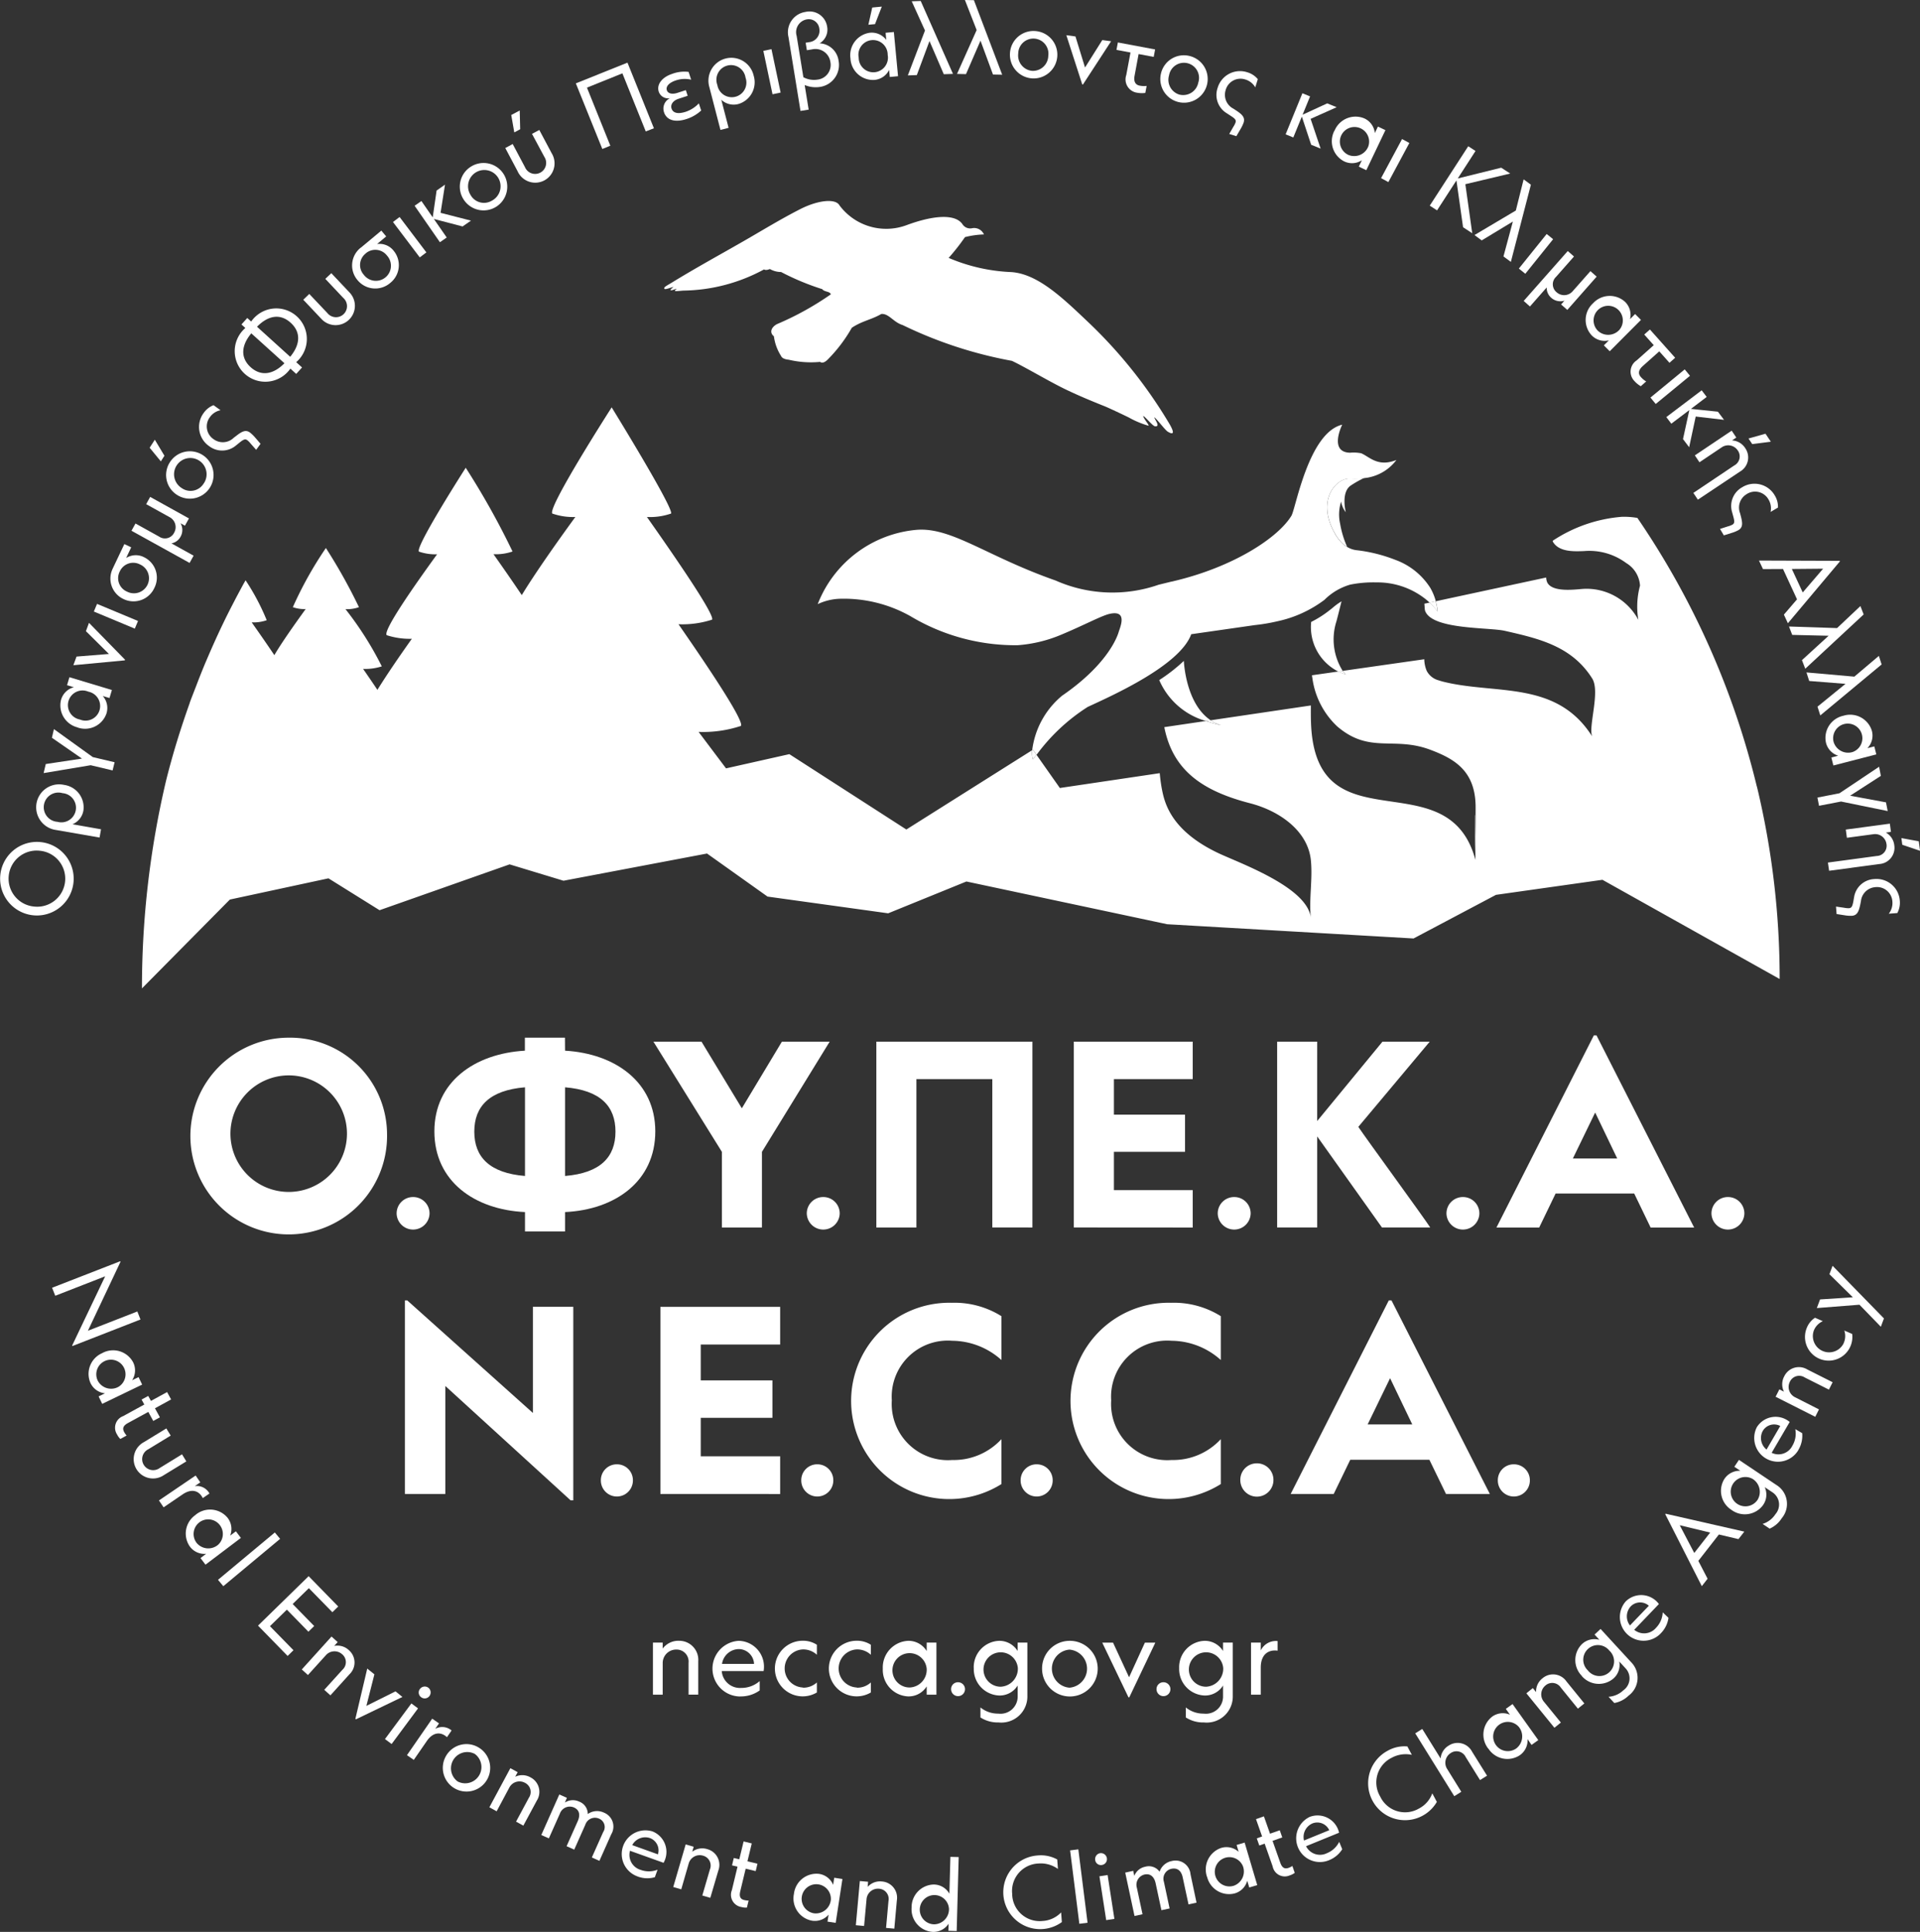 <svg id="Group_2419" data-name="Group 2419" xmlns="http://www.w3.org/2000/svg" xmlns:xlink="http://www.w3.org/1999/xlink" width="95.863" height="96.434" viewBox="0 0 95.863 96.434">
  <rect x="0" y="0" width="95.863" height="96.434" fill="#333333" stroke="none"/>
  <defs>
    <clipPath id="clip-path">
      <rect id="Rectangle_4093" data-name="Rectangle 4093" width="95.864" height="96.434" fill="none"/>
    </clipPath>
  </defs>
  <path id="Path_31038" data-name="Path 31038" d="M37.4,119.708l6.273,5.618v-5.3h2.016v9.662h-.133L39.3,123.979v5.392H37.283v-9.663Z" transform="translate(-17.066 -54.796)" fill="#fff"/>
  <g id="Group_2418" data-name="Group 2418">
    <g id="Group_2417" data-name="Group 2417" clip-path="url(#clip-path)">
      <path id="Path_31039" data-name="Path 31039" d="M56.126,134.8a.793.793,0,0,1,.8.807.8.8,0,1,1-1.6,0,.793.793,0,0,1,.8-.807" transform="translate(-25.326 -61.707)" fill="#fff"/>
      <path id="Path_31040" data-name="Path 31040" d="M60.807,129.641V120.3h5.979v1.882H62.822v1.788H66.4v1.869H62.822v1.921h3.964v1.882Z" transform="translate(-27.834 -55.067)" fill="#fff"/>
      <path id="Path_31041" data-name="Path 31041" d="M74.579,134.8a.793.793,0,0,1,.8.807.8.8,0,1,1-1.6,0,.793.793,0,0,1,.8-.807" transform="translate(-33.773 -61.707)" fill="#fff"/>
      <path id="Path_31042" data-name="Path 31042" d="M80.414,124.8a2.805,2.805,0,0,0,3.017,2.976,3.238,3.238,0,0,0,2.456-1.041v2.242a4.9,4.9,0,1,1-2.482-9.049,4.414,4.414,0,0,1,2.482.668v2.189a3.712,3.712,0,0,0-2.456-.961,2.8,2.8,0,0,0-3.017,2.976" transform="translate(-35.887 -54.898)" fill="#fff"/>
      <path id="Path_31043" data-name="Path 31043" d="M94.779,134.8a.793.793,0,0,1,.8.807.8.8,0,1,1-1.6,0,.793.793,0,0,1,.8-.807" transform="translate(-43.02 -61.707)" fill="#fff"/>
      <path id="Path_31044" data-name="Path 31044" d="M100.614,124.8a2.805,2.805,0,0,0,3.017,2.976,3.238,3.238,0,0,0,2.456-1.041v2.242a4.9,4.9,0,1,1-2.482-9.049,4.414,4.414,0,0,1,2.482.668v2.189a3.712,3.712,0,0,0-2.456-.961,2.8,2.8,0,0,0-3.017,2.976" transform="translate(-45.134 -54.898)" fill="#fff"/>
      <path id="Path_31045" data-name="Path 31045" d="M115.031,134.706a.822.822,0,0,1,.827.836.827.827,0,1,1-1.654,0,.822.822,0,0,1,.827-.836" transform="translate(-52.277 -61.662)" fill="#fff"/>
      <path id="Path_31046" data-name="Path 31046" d="M125.766,127.662h-3.95l-.827,1.709h-2.149l4.9-9.663h.134l4.911,9.663h-2.189Zm-3.083-1.762h2.229l-1.108-2.309Z" transform="translate(-54.399 -54.797)" fill="#fff"/>
      <path id="Path_31047" data-name="Path 31047" d="M138.716,134.8a.793.793,0,0,1,.8.807.8.8,0,1,1-1.6,0,.793.793,0,0,1,.8-.807" transform="translate(-63.132 -61.707)" fill="#fff"/>
      <path id="Path_31048" data-name="Path 31048" d="M8.212,116.13l-1.626,3.44,2.468-.962.157.4-3.4,1.326-.011-.028,1.648-3.454-2.492.972-.158-.4L8.2,116.1Z" transform="translate(-2.197 -53.144)" fill="#fff"/>
      <path id="Path_31049" data-name="Path 31049" d="M8.836,124.445a1.132,1.132,0,0,1,1.536.458.9.9,0,0,1-.049.9l.323-.156.179.373-1.995.961-.179-.373.318-.153a.9.9,0,0,1-.728-.523,1.128,1.128,0,0,1,.595-1.485m.81,1.682a.73.73,0,1,0-1.036-.3.755.755,0,0,0,1.036.3" transform="translate(-3.727 -56.906)" fill="#fff"/>
      <path id="Path_31050" data-name="Path 31050" d="M10.86,130.488a.83.83,0,0,1-.162-.222.617.617,0,0,1,.3-.919l1.058-.579-.136-.248.332-.181.136.248.806-.441.2.368-.806.441.247.452-.332.181-.247-.452-1.015.555c-.239.131-.29.268-.189.454a.9.9,0,0,0,.121.17Z" transform="translate(-4.851 -58.659)" fill="#fff"/>
      <path id="Path_31051" data-name="Path 31051" d="M14.728,132.786l.216.353-1.12.684a.964.964,0,1,1-1-1.645l1.12-.684.219.357-1.115.681a.55.55,0,1,0,.57.935Z" transform="translate(-5.64 -60.192)" fill="#fff"/>
      <path id="Path_31052" data-name="Path 31052" d="M16.827,136.955c-.17-.348-.528-.508-1-.19l-.956.65-.232-.343,1.832-1.245.232.342-.275.188a.714.714,0,0,1,.733.368Z" transform="translate(-6.703 -62.175)" fill="#fff"/>
      <path id="Path_31053" data-name="Path 31053" d="M17.587,139.231a1.133,1.133,0,0,1,1.6.146.907.907,0,0,1,.129.89l.286-.216.249.33-1.767,1.336-.249-.33.281-.213a.9.9,0,0,1-.817-.369,1.128,1.128,0,0,1,.291-1.573m1.126,1.489a.73.73,0,1,0-1.075-.092.755.755,0,0,0,1.075.092" transform="translate(-7.824 -63.614)" fill="#fff"/>
      <rect id="Rectangle_4085" data-name="Rectangle 4085" width="3.693" height="0.414" transform="matrix(0.768, -0.64, 0.64, 0.768, 10.885, 78.859)" fill="#fff"/>
      <path id="Path_31054" data-name="Path 31054" d="M23.758,147.563l2.527-2.468,1.477,1.513-.292.286-1.174-1.2-.809.79,1.075,1.1-.289.282-1.075-1.1-.845.825,1.174,1.2-.292.286Z" transform="translate(-10.875 -66.418)" fill="#fff"/>
      <path id="Path_31055" data-name="Path 31055" d="M28.095,152.571l-.307-.278,1.485-1.643.307.277-.173.191a.83.83,0,0,1,.736.216.811.811,0,0,1,.025,1.2l-.951,1.052-.307-.277.907-1a.511.511,0,0,0-.014-.775.572.572,0,0,0-.812.048Z" transform="translate(-12.72 -68.96)" fill="#fff"/>
      <path id="Path_31056" data-name="Path 31056" d="M34.725,154.736l.345.279-2.321,1.117-.028-.022.593-2.511.357.288-.4,1.574Z" transform="translate(-14.978 -70.31)" fill="#fff"/>
      <path id="Path_31057" data-name="Path 31057" d="M35.447,157.873l1.319-1.779.332.247-1.319,1.779Zm2.161-2.568a.3.3,0,0,1,.059.42.294.294,0,0,1-.414.058.286.286,0,0,1-.061-.409.3.3,0,0,1,.415-.069" transform="translate(-16.226 -71.065)" fill="#fff"/>
      <path id="Path_31058" data-name="Path 31058" d="M39.473,159.134c-.284-.264-.675-.283-1,.182l-.657.951-.341-.235,1.26-1.822.34.235-.189.274a.715.715,0,0,1,.816.08Z" transform="translate(-17.156 -72.42)" fill="#fff"/>
      <path id="Path_31059" data-name="Path 31059" d="M42.562,160.721a1.183,1.183,0,1,1-1.616.393,1.175,1.175,0,0,1,1.616-.393m-1.051,1.693a.812.812,0,0,0,.854-1.376.812.812,0,0,0-.854,1.376" transform="translate(-18.661 -73.49)" fill="#fff"/>
      <path id="Path_31060" data-name="Path 31060" d="M45.423,164.924l-.364-.2,1.049-1.952.364.2-.122.227a.828.828,0,0,1,.767.034.811.811,0,0,1,.311,1.158l-.672,1.249-.364-.2.64-1.191a.511.511,0,0,0-.2-.749.572.572,0,0,0-.777.241Z" transform="translate(-20.626 -74.511)" fill="#fff"/>
      <path id="Path_31061" data-name="Path 31061" d="M52.933,167.066a.453.453,0,0,0-.213-.675.506.506,0,0,0-.679.31l-.552,1.24-.382-.17.554-1.244c.125-.281.116-.556-.189-.691a.525.525,0,0,0-.7.309l-.55,1.235-.378-.168.9-2.023.378.168-.1.235a.729.729,0,0,1,.707-.05.657.657,0,0,1,.435.624.8.8,0,0,1,.814-.068.747.747,0,0,1,.357,1.081l-.589,1.323-.378-.169Z" transform="translate(-22.818 -75.615)" fill="#fff"/>
      <path id="Path_31062" data-name="Path 31062" d="M58.038,170.785a1.184,1.184,0,0,1,.734-2.251,1.1,1.1,0,0,1,.557,1.568l-1.676-.6a.777.777,0,0,0,.536.954,1.176,1.176,0,0,0,.84-.01l-.135.375a1.368,1.368,0,0,1-.856-.034m-.273-1.567,1.282.46a.655.655,0,0,0-.4-.813.736.736,0,0,0-.883.353" transform="translate(-26.198 -77.118)" fill="#fff"/>
      <path id="Path_31063" data-name="Path 31063" d="M62.393,172.029l-.4-.116.621-2.126.4.116-.072.247a.829.829,0,0,1,.757-.126.811.811,0,0,1,.545,1.068l-.4,1.361-.4-.116.379-1.3a.511.511,0,0,0-.35-.691.572.572,0,0,0-.71.4Z" transform="translate(-28.379 -77.72)" fill="#fff"/>
      <path id="Path_31064" data-name="Path 31064" d="M68.111,172.815a.84.84,0,0,1-.273-.029.617.617,0,0,1-.477-.842l.282-1.172-.274-.066.088-.368.275.066.215-.893.407.1-.215.893.5.12-.088.368-.5-.12-.27,1.123c-.064.265,0,.4.209.445a.912.912,0,0,0,.207.024Z" transform="translate(-30.82 -77.594)" fill="#fff"/>
      <path id="Path_31065" data-name="Path 31065" d="M73.089,173.494a1.133,1.133,0,0,1,1.247-1.008.9.9,0,0,1,.712.548l.054-.354.409.063-.336,2.189-.409-.062.054-.349a.9.9,0,0,1-.843.3,1.128,1.128,0,0,1-.888-1.331m1.845.283a.73.73,0,1,0-.835.683.754.754,0,0,0,.835-.683" transform="translate(-33.45 -78.95)" fill="#fff"/>
      <path id="Path_31066" data-name="Path 31066" d="M79.216,175.4l-.412-.037.2-2.206.412.037-.023.256a.828.828,0,0,1,.718-.27.811.811,0,0,1,.741.942l-.127,1.412-.412-.037.121-1.346a.511.511,0,0,0-.477-.61.571.571,0,0,0-.619.527Z" transform="translate(-36.073 -79.263)" fill="#fff"/>
      <path id="Path_31067" data-name="Path 31067" d="M83.936,173.469a1.133,1.133,0,0,1,1.112-1.156.9.9,0,0,1,.775.46l.05-1.841.414.011-.1,3.691-.414-.011.01-.353a.9.9,0,0,1-.8.407,1.129,1.129,0,0,1-1.047-1.21m1.866.051a.73.73,0,1,0-.743.782.754.754,0,0,0,.743-.782" transform="translate(-38.421 -78.245)" fill="#fff"/>
      <path id="Path_31068" data-name="Path 31068" d="M92.824,172.739a1.371,1.371,0,0,0,1.515,1.33,1.388,1.388,0,0,0,.929-.428l.036.483a1.841,1.841,0,1,1-1.212-3.325,1.692,1.692,0,0,1,.981.2l.035.473a1.463,1.463,0,0,0-.981-.271,1.371,1.371,0,0,0-1.3,1.538" transform="translate(-42.287 -78.181)" fill="#fff"/>
      <rect id="Rectangle_4086" data-name="Rectangle 4086" width="0.414" height="3.693" transform="translate(53.429 92.364) rotate(-7.17)" fill="#fff"/>
      <path id="Path_31069" data-name="Path 31069" d="M101.083,170.591a.3.3,0,0,1,.34.254.294.294,0,0,1-.249.335.287.287,0,0,1-.334-.245.3.3,0,0,1,.243-.344m.306,3.342-.338-2.189.409-.063.338,2.189Z" transform="translate(-46.158 -78.087)" fill="#fff"/>
      <path id="Path_31070" data-name="Path 31070" d="M106.472,172.107c-.066-.306-.249-.489-.57-.42a.507.507,0,0,0-.366.651l.284,1.327-.409.087-.286-1.332c-.064-.3-.234-.517-.56-.448a.525.525,0,0,0-.38.659l.283,1.323-.4.087-.464-2.166.4-.087.054.252a.73.73,0,0,1,.542-.457.657.657,0,0,1,.719.248.8.8,0,0,1,.618-.535.748.748,0,0,1,.927.663l.3,1.416-.4.087Z" transform="translate(-47.423 -78.402)" fill="#fff"/>
      <path id="Path_31071" data-name="Path 31071" d="M111.094,171.33a1.133,1.133,0,0,1,.7-1.443.905.905,0,0,1,.878.192l-.1-.343.4-.118.63,2.123-.4.118-.1-.338a.9.9,0,0,1-.632.635,1.128,1.128,0,0,1-1.371-.825m1.789-.531a.73.73,0,1,0-.464.974.755.755,0,0,0,.464-.974" transform="translate(-50.829 -77.643)" fill="#fff"/>
      <path id="Path_31072" data-name="Path 31072" d="M117.583,170.023a.836.836,0,0,1-.245.124.617.617,0,0,1-.858-.446l-.4-1.137-.267.094-.126-.357.266-.094-.305-.866.395-.139.306.866.485-.171.126.357-.485.171.384,1.089c.091.257.218.33.418.259a.867.867,0,0,0,.187-.093Z" transform="translate(-52.938 -76.537)" fill="#fff"/>
      <path id="Path_31073" data-name="Path 31073" d="M120.979,169.343a1.184,1.184,0,0,1-.96-2.164,1.1,1.1,0,0,1,1.462.792l-1.648.673a.777.777,0,0,0,1.037.35,1.176,1.176,0,0,0,.618-.568l.151.369a1.373,1.373,0,0,1-.659.547m-1.251-.982,1.261-.515a.655.655,0,0,0-.84-.338.736.736,0,0,0-.42.853" transform="translate(-54.623 -76.488)" fill="#fff"/>
      <path id="Path_31074" data-name="Path 31074" d="M126.56,163.259a1.371,1.371,0,0,0,1.923.607,1.389,1.389,0,0,0,.678-.766l.228.428a1.841,1.841,0,1,1-2.45-2.556,1.69,1.69,0,0,1,.979-.212l.223.419a1.465,1.465,0,0,0-1.008.147,1.371,1.371,0,0,0-.573,1.933" transform="translate(-57.649 -73.584)" fill="#fff"/>
      <path id="Path_31075" data-name="Path 31075" d="M132.61,162.295l-.351.219-1.949-3.137.351-.219.916,1.474a.828.828,0,0,1,.411-.648.811.811,0,0,1,1.159.307l.748,1.2-.351.218-.714-1.148a.511.511,0,0,0-.748-.2.571.571,0,0,0-.178.794Z" transform="translate(-59.649 -72.855)" fill="#fff"/>
      <path id="Path_31076" data-name="Path 31076" d="M136.831,159.087a1.133,1.133,0,0,1,.192-1.592.9.9,0,0,1,.893-.1l-.208-.292.337-.24,1.285,1.8-.337.24-.2-.288a.9.9,0,0,1-.392.806,1.128,1.128,0,0,1-1.564-.335m1.52-1.083a.73.73,0,1,0-.122,1.072.755.755,0,0,0,.122-1.072" transform="translate(-62.525 -71.803)" fill="#fff"/>
      <path id="Path_31077" data-name="Path 31077" d="M142.271,156.535l-.322.261-1.4-1.721.322-.26.162.2a.828.828,0,0,1,.327-.694.811.811,0,0,1,1.189.16l.894,1.1-.322.26-.852-1.05a.511.511,0,0,0-.768-.105.572.572,0,0,0-.077.81Z" transform="translate(-64.339 -70.552)" fill="#fff"/>
      <path id="Path_31078" data-name="Path 31078" d="M145.381,152.3a1.121,1.121,0,0,1,0-1.589.91.91,0,0,1,.873-.214l-.242-.264.3-.28,1.531,1.664a1.107,1.107,0,0,1-.133,1.666,1.364,1.364,0,0,1-.712.367l-.287-.312a1.176,1.176,0,0,0,.739-.323.728.728,0,0,0,.106-1.1l-.311-.338a.9.9,0,0,1-.289.849,1.124,1.124,0,0,1-1.584-.126m1.377-1.268a.731.731,0,1,0-1.073.988.732.732,0,1,0,1.073-.988" transform="translate(-66.398 -68.642)" fill="#fff"/>
      <path id="Path_31079" data-name="Path 31079" d="M151.19,148.734a1.184,1.184,0,0,1-1.757-1.587,1.1,1.1,0,0,1,1.658.129l-1.233,1.286a.777.777,0,0,0,1.09-.1,1.177,1.177,0,0,0,.333-.771l.288.275a1.372,1.372,0,0,1-.38.768m-1.543-.389.943-.983a.655.655,0,0,0-.906.033.736.736,0,0,0-.037.95" transform="translate(-68.264 -67.209)" fill="#fff"/>
      <path id="Path_31080" data-name="Path 31080" d="M156.01,140.381l-1.027,1.317.463.892-.289.37-1.825-3.592.018-.024,3.929.894-.292.374Zm-1.23.922.794-1.018-1.519-.366Z" transform="translate(-70.188 -63.785)" fill="#fff"/>
      <path id="Path_31081" data-name="Path 31081" d="M158.993,136.892a1.122,1.122,0,0,1-.368-1.546.911.911,0,0,1,.8-.413l-.3-.2.23-.344,1.878,1.258a1.107,1.107,0,0,1,.261,1.651,1.362,1.362,0,0,1-.606.523l-.352-.236a1.174,1.174,0,0,0,.642-.487.728.728,0,0,0-.155-1.093l-.381-.255a.9.9,0,0,1-.082.893,1.125,1.125,0,0,1-1.569.249m1.042-1.556a.732.732,0,1,0,.251,1.049.763.763,0,0,0-.251-1.049" transform="translate(-72.532 -61.517)" fill="#fff"/>
      <path id="Path_31082" data-name="Path 31082" d="M163.717,132.082a1.184,1.184,0,0,1-2.08-1.13,1.1,1.1,0,0,1,1.642-.264l-.9,1.539a.777.777,0,0,0,1.035-.354,1.178,1.178,0,0,0,.144-.827l.344.2a1.371,1.371,0,0,1-.189.836m-1.59-.016.685-1.177a.655.655,0,0,0-.872.245.737.737,0,0,0,.187.932" transform="translate(-73.922 -59.709)" fill="#fff"/>
      <path id="Path_31083" data-name="Path 31083" d="M165.659,127.969l-.186.369-1.979-1,.187-.37.23.116a.828.828,0,0,1,.014-.767.811.811,0,0,1,1.15-.342l1.266.638-.186.369-1.208-.608a.511.511,0,0,0-.743.219.571.571,0,0,0,.262.77Z" transform="translate(-74.84 -57.617)" fill="#fff"/>
      <path id="Path_31084" data-name="Path 31084" d="M168.121,122.576a.849.849,0,0,0,.034-.634l.394.171a1.183,1.183,0,1,1-2.257-.326,1.078,1.078,0,0,1,.4-.483l.393.171a.854.854,0,0,0-.446.455.811.811,0,0,0,1.486.646" transform="translate(-76.072 -55.527)" fill="#fff"/>
      <path id="Path_31085" data-name="Path 31085" d="M167.918,116.944l.157-.421,2.565,2.627-.155.416-1.067-1.1-2.129.167.161-.431,1.638-.107Z" transform="translate(-76.577 -53.339)" fill="#fff"/>
      <path id="Path_31086" data-name="Path 31086" d="M2.018,77.508a1.836,1.836,0,1,1-.351,3.656,1.836,1.836,0,1,1,.351-3.656m-.309,3.219a1.4,1.4,0,1,0,.268-2.787,1.4,1.4,0,1,0-.268,2.787" transform="translate(0 -35.475)" fill="#fff"/>
      <path id="Path_31087" data-name="Path 31087" d="M4.718,72.235A1.132,1.132,0,0,1,5.693,73.5a.9.9,0,0,1-.549.7l1.426.252-.073.412L4.32,74.486a1.144,1.144,0,1,1,.4-2.251m-.326,1.844a.73.73,0,1,0,.253-1.431.731.731,0,1,0-.253,1.431" transform="translate(-1.526 -33.057)" fill="#fff"/>
      <path id="Path_31088" data-name="Path 31088" d="M6.474,68.515l1.09.258-.1.408-1.095-.26-2.349.393.107-.452,1.807-.272-1.5-1.039.1-.432Z" transform="translate(-1.842 -30.724)" fill="#fff"/>
      <path id="Path_31089" data-name="Path 31089" d="M6.409,64.846a1.133,1.133,0,0,1-.824-1.376.9.9,0,0,1,.642-.629l-.343-.1.119-.4,2.121.638-.119.4-.338-.1a.9.9,0,0,1,.184.877,1.129,1.129,0,0,1-1.442.694m.538-1.788a.731.731,0,1,0-.419,1.391.73.73,0,1,0,.419-1.391" transform="translate(-2.537 -28.537)" fill="#fff"/>
      <path id="Path_31090" data-name="Path 31090" d="M7.384,57.751l.153-.416,1.8,1.84-.012.033-2.568.242.158-.431,1.618-.13Z" transform="translate(-3.094 -26.245)" fill="#fff"/>
      <rect id="Rectangle_4087" data-name="Rectangle 4087" width="0.414" height="2.216" transform="matrix(0.385, -0.923, 0.923, 0.385, 4.686, 30.526)" fill="#fff"/>
      <path id="Path_31091" data-name="Path 31091" d="M10.3,51.281l.57-1.2.342.162-.253.534a.9.9,0,0,1,.9-.037,1.129,1.129,0,0,1,.511,1.526,1.144,1.144,0,0,1-1.539.561,1.126,1.126,0,0,1-.532-1.541m.338.171a.729.729,0,0,0,.371,1,.752.752,0,1,0,.643-1.359.734.734,0,0,0-1.015.363" transform="translate(-4.661 -22.923)" fill="#fff"/>
      <path id="Path_31092" data-name="Path 31092" d="M12.107,47.435l.2-.362,1.182.656a.511.511,0,0,0,.749-.2.561.561,0,0,0-.229-.773l-1.169-.648.2-.362,1.936,1.074-.2.362-.221-.122a.675.675,0,0,1,.005.666.648.648,0,0,1-.459.339l1.107.614-.2.362Z" transform="translate(-5.542 -20.942)" fill="#fff"/>
      <path id="Path_31093" data-name="Path 31093" d="M14.338,41.556l-.559-.681.258-.4.48.8Zm.443.056a1.183,1.183,0,1,1,.37,1.621,1.175,1.175,0,0,1-.37-1.621m1.679,1.074a.812.812,0,1,0-1.085.2.767.767,0,0,0,1.085-.2" transform="translate(-6.307 -18.526)" fill="#fff"/>
      <path id="Path_31094" data-name="Path 31094" d="M20.179,39.3a1.07,1.07,0,0,1-1.353.036,1.165,1.165,0,0,1-.266-1.655,1.078,1.078,0,0,1,.491-.386l.348.252a.853.853,0,0,0-.533.349.768.768,0,0,0,.2,1.106.777.777,0,0,0,.992-.08l.132-.1c.286-.223.47-.314.682-.16a1.8,1.8,0,0,1,.226.213l.3.349-.219.3-.274-.31a1.05,1.05,0,0,0-.169-.171c-.1-.074-.183-.04-.354.093Z" transform="translate(-8.389 -17.07)" fill="#fff"/>
      <path id="Path_31095" data-name="Path 31095" d="M22.452,29.055A1.526,1.526,0,1,1,24.7,31.083l.292.264-.291.322-.292-.264a1.526,1.526,0,1,1-2.248-2.028l-.195-.176.291-.323Zm1.661,2.083-1.655-1.494c-.515.616-.544,1.228-.031,1.691s1.124.375,1.687-.2m-1.365-1.816L24.4,30.815c.511-.619.541-1.231.023-1.7s-1.119-.371-1.679.2" transform="translate(-9.911 -13.005)" fill="#fff"/>
      <path id="Path_31096" data-name="Path 31096" d="M29.024,25.431l.3-.284.9.953a.964.964,0,1,1-1.4,1.325l-.9-.953.3-.288.9.949a.55.55,0,1,0,.795-.753Z" transform="translate(-12.782 -11.511)" fill="#fff"/>
      <path id="Path_31097" data-name="Path 31097" d="M32.856,22.082l1.024-.853.242.291-.454.378a.9.9,0,0,1,.832.344,1.13,1.13,0,0,1-.177,1.6A1.145,1.145,0,0,1,32.69,23.7a1.127,1.127,0,0,1,.165-1.622m.235.3a.729.729,0,0,0-.082,1.06.752.752,0,1,0,1.154-.962.733.733,0,0,0-1.073-.1" transform="translate(-14.84 -9.718)" fill="#fff"/>
      <rect id="Rectangle_4088" data-name="Rectangle 4088" width="0.414" height="2.215" transform="translate(19.621 11.082) rotate(-37.122)" fill="#fff"/>
      <path id="Path_31098" data-name="Path 31098" d="M39.081,18.633l.194-1.339L39.694,17l-.221,1.407,1.518.389-.419.291-1.434-.374.642.925-.34.236-1.263-1.82.34-.236Z" transform="translate(-17.476 -7.783)" fill="#fff"/>
      <path id="Path_31099" data-name="Path 31099" d="M42.891,15.2a1.183,1.183,0,1,1-.373,1.62,1.175,1.175,0,0,1,.373-1.62m1.043,1.7a.812.812,0,1,0-1.063-.295.767.767,0,0,0,1.063.295" transform="translate(-19.381 -6.88)" fill="#fff"/>
      <path id="Path_31100" data-name="Path 31100" d="M47.856,11.339l.365-.194.616,1.159a.964.964,0,1,1-1.7.9l-.615-1.158.37-.2.613,1.154a.55.55,0,1,0,.967-.514Zm-.884-.073-.152-.868.423-.225.023.936Z" transform="translate(-21.294 -4.657)" fill="#fff"/>
      <path id="Path_31101" data-name="Path 31101" d="M56.513,9.2l-1.167-2.9-1.769.713,1.167,2.9-.4.162L53.022,6.8,55.6,5.766l1.32,3.276Z" transform="translate(-24.271 -2.639)" fill="#fff"/>
      <path id="Path_31102" data-name="Path 31102" d="M62.75,8.528a1.958,1.958,0,0,1-.737.426c-.537.175-.982.08-1.119-.342a.573.573,0,0,1,.3-.7.494.494,0,0,1-.562-.322c-.123-.379.19-.736.665-.89a1.726,1.726,0,0,1,.826-.1l.126.389a1.384,1.384,0,0,0-.758.034c-.336.109-.519.3-.455.493.048.149.238.225.53.13l.418-.136.092.283-.441.144c-.321.1-.422.318-.365.491.084.259.375.271.71.162a1.591,1.591,0,0,0,.654-.42Z" transform="translate(-27.741 -3.011)" fill="#fff"/>
      <path id="Path_31103" data-name="Path 31103" d="M67.491,6.2a1.131,1.131,0,0,1-.748,1.414.905.905,0,0,1-.867-.207l.364,1.4-.406.105-.555-2.139A1.143,1.143,0,1,1,67.491,6.2m-1.812.471A.73.73,0,1,0,67.085,6.3a.731.731,0,1,0-1.407.365" transform="translate(-29.862 -2.426)" fill="#fff"/>
      <rect id="Rectangle_4089" data-name="Rectangle 4089" width="0.414" height="2.215" transform="translate(38.113 2.539) rotate(-11.926)" fill="#fff"/>
      <path id="Path_31104" data-name="Path 31104" d="M73.4,4.731l.2,1.23-.408.066-.6-3.686a1.026,1.026,0,0,1,.845-1.256.888.888,0,0,1,1.083.724.794.794,0,0,1-.375.843,1,1,0,0,1,.948.869,1.109,1.109,0,0,1-.958,1.311,1.419,1.419,0,0,1-.737-.1m-.063-.389a1.115,1.115,0,0,0,.709.12.739.739,0,0,0,.639-.885.753.753,0,0,0-.914-.624l-.259.042-.061-.374.234-.038a.575.575,0,0,0,.448-.671.53.53,0,0,0-.631-.455.647.647,0,0,0-.5.823Z" transform="translate(-33.224 -0.489)" fill="#fff"/>
      <path id="Path_31105" data-name="Path 31105" d="M78.3,3.195a1.133,1.133,0,0,1,.964-1.282.906.906,0,0,1,.825.358l-.034-.357.412-.039.209,2.206-.412.039-.033-.352a.9.9,0,0,1-.743.5A1.128,1.128,0,0,1,78.3,3.195m1.859-.176a.731.731,0,1,0-1.447.137.73.73,0,1,0,1.447-.137m-.964-1.506.193-.859.477-.046-.338.874Z" transform="translate(-35.838 -0.278)" fill="#fff"/>
      <path id="Path_31106" data-name="Path 31106" d="M84.672,2.089l-.632,1.7-.449.016.856-2.241L83.785.106,84.234.09l1.611,3.64-.459.016Z" transform="translate(-38.264 -0.041)" fill="#fff"/>
      <path id="Path_31107" data-name="Path 31107" d="M89.292,2.029,88.568,3.7l-.449-.009L89.1,1.5,88.514,0l.449.009L90.375,3.73l-.459-.009Z" transform="translate(-40.337 0)" fill="#fff"/>
      <path id="Path_31108" data-name="Path 31108" d="M94.247,2.854a1.184,1.184,0,1,1-1.253,1.093,1.175,1.175,0,0,1,1.253-1.093m-.153,1.987a.766.766,0,0,0,.812-.747.754.754,0,1,0-1.5-.115.77.77,0,0,0,.688.862" transform="translate(-42.567 -1.305)" fill="#fff"/>
      <path id="Path_31109" data-name="Path 31109" d="M99.98,3.483l.44.059L99.015,5.7l-.035,0L98.185,3.24l.455.062.478,1.551Z" transform="translate(-44.944 -1.483)" fill="#fff"/>
      <path id="Path_31110" data-name="Path 31110" d="M104.242,6.428a1.294,1.294,0,0,1-.414-.011.67.67,0,0,1-.537-.881l.211-1.126-.7-.131.07-.371,1.859.349-.07.372-.754-.142-.2,1.076c-.057.3.042.46.25.5a1.109,1.109,0,0,0,.351.015Z" transform="translate(-47.058 -1.789)" fill="#fff"/>
      <path id="Path_31111" data-name="Path 31111" d="M108.288,5.119a1.183,1.183,0,1,1-1.417.869,1.174,1.174,0,0,1,1.417-.869m-.48,1.934a.767.767,0,0,0,.924-.6.754.754,0,1,0-1.459-.363.77.77,0,0,0,.535.965" transform="translate(-48.904 -2.327)" fill="#fff"/>
      <path id="Path_31112" data-name="Path 31112" d="M112.532,8.657a1.069,1.069,0,0,1-.466-1.27,1.164,1.164,0,0,1,1.484-.78,1.074,1.074,0,0,1,.523.342l-.127.409a.853.853,0,0,0-.5-.393.768.768,0,0,0-.983.545.777.777,0,0,0,.393.914l.14.091c.3.2.447.345.37.6a1.815,1.815,0,0,1-.13.281l-.234.4-.356-.111.206-.358a1.035,1.035,0,0,0,.109-.215c.037-.12-.021-.186-.2-.305Z" transform="translate(-51.272 -2.998)" fill="#fff"/>
      <path id="Path_31113" data-name="Path 31113" d="M119.225,9.655l1.229-.566.471.192-1.3.581.5,1.485-.472-.192-.466-1.406-.426,1.042-.383-.157.837-2.05.383.157Z" transform="translate(-54.188 -3.929)" fill="#fff"/>
      <path id="Path_31114" data-name="Path 31114" d="M122.78,11.423a1.133,1.133,0,0,1,1.485-.605.9.9,0,0,1,.523.731l.155-.324.374.178-.954,2-.374-.178.152-.319a.9.9,0,0,1-.9.048,1.129,1.129,0,0,1-.466-1.531m1.685.8a.73.73,0,1,0-1,.413.755.755,0,0,0,1-.413" transform="translate(-56.145 -4.907)" fill="#fff"/>
      <rect id="Rectangle_4090" data-name="Rectangle 4090" width="2.215" height="0.414" transform="matrix(0.473, -0.881, 0.881, 0.473, 68.955, 8.893)" fill="#fff"/>
      <path id="Path_31115" data-name="Path 31115" d="M133.045,15.074l2.17-.537.449.291-2.24.533.344,2.448-.458-.3-.331-2.337-.968,1.495-.364-.236,1.921-2.965.364.236Z" transform="translate(-60.261 -6.166)" fill="#fff"/>
      <path id="Path_31116" data-name="Path 31116" d="M137.682,18.617l-1.555.941-.361-.267,2.064-1.224.39-1.556.362.267-1,3.853-.369-.273Z" transform="translate(-62.147 -7.558)" fill="#fff"/>
      <rect id="Rectangle_4091" data-name="Rectangle 4091" width="2.215" height="0.414" transform="matrix(0.627, -0.779, 0.779, 0.627, 75.834, 13.406)" fill="#fff"/>
      <path id="Path_31117" data-name="Path 31117" d="M142.5,23.108l.311.273-.894,1.015a.51.51,0,0,0,.031.774.561.561,0,0,0,.8-.058l.884-1,.311.274-1.465,1.662-.31-.273.167-.19a.677.677,0,0,1-.653-.137.65.65,0,0,1-.233-.522l-.837.951L140.3,25.6Z" transform="translate(-64.224 -10.578)" fill="#fff"/>
      <path id="Path_31118" data-name="Path 31118" d="M146.365,27.608a1.133,1.133,0,0,1,1.6-.075.905.905,0,0,1,.249.864l.254-.254.292.293L147.2,30l-.293-.293.25-.25a.9.9,0,0,1-.86-.253,1.128,1.128,0,0,1,.072-1.6m1.32,1.32a.73.73,0,1,0-1.077.057.755.755,0,0,0,1.077-.057" transform="translate(-66.829 -12.467)" fill="#fff"/>
      <path id="Path_31119" data-name="Path 31119" d="M150.647,33.162a1.292,1.292,0,0,1-.321-.261.67.67,0,0,1,.112-1.026l.855-.762-.474-.531.283-.252,1.26,1.411-.283.252-.51-.572-.817.729c-.23.2-.247.389-.106.548a1.113,1.113,0,0,0,.27.226Z" transform="translate(-68.724 -13.883)" fill="#fff"/>
      <rect id="Rectangle_4092" data-name="Rectangle 4092" width="2.215" height="0.414" transform="translate(82.405 19.845) rotate(-39.436)" fill="#fff"/>
      <path id="Path_31120" data-name="Path 31120" d="M154.661,36.858l1.346.14.307.407L154.9,37.24l-.328,1.532-.307-.407.316-1.447-.9.679-.249-.33,1.766-1.336.25.33Z" transform="translate(-70.235 -16.448)" fill="#fff"/>
      <path id="Path_31121" data-name="Path 31121" d="M155.92,42.752l2.04-1.368a.511.511,0,0,0,.175-.755.572.572,0,0,0-.8-.151l-1.11.745-.23-.344,1.839-1.234.23.344-.214.143a.829.829,0,0,1,.662.389.811.811,0,0,1-.267,1.169l-2.1,1.4Zm2.754-2.715.848-.24.267.4-.929.119Z" transform="translate(-71.373 -18.148)" fill="#fff"/>
      <path id="Path_31122" data-name="Path 31122" d="M158.98,45.958a1.069,1.069,0,0,1,.506-1.255,1.166,1.166,0,0,1,1.624.416,1.073,1.073,0,0,1,.158.6l-.369.219a.852.852,0,0,0-.108-.628.767.767,0,0,0-1.095-.255.777.777,0,0,0-.323.941l.043.162c.091.351.1.556-.125.69a1.805,1.805,0,0,1-.286.122l-.44.138-.191-.322.394-.127a1.072,1.072,0,0,0,.225-.086c.108-.064.109-.152.056-.361Z" transform="translate(-72.496 -20.384)" fill="#fff"/>
      <path id="Path_31123" data-name="Path 31123" d="M163.856,53.537l-.7-1.514-1,.005-.2-.426,4.028.014.013.027L163.4,54.731l-.2-.43Zm-.259-1.515.544,1.171,1.018-1.185Z" transform="translate(-74.133 -23.621)" fill="#fff"/>
      <path id="Path_31124" data-name="Path 31124" d="M166.7,57.271l-1.817-.043-.161-.419,2.4.079,1.166-1.1.162.419-2.916,2.71-.165-.429Z" transform="translate(-75.4 -25.536)" fill="#fff"/>
      <path id="Path_31125" data-name="Path 31125" d="M168.282,61.773l-1.812-.143-.137-.427,2.39.211,1.225-1.036.138.427-3.062,2.544-.14-.437Z" transform="translate(-76.139 -27.638)" fill="#fff"/>
      <path id="Path_31126" data-name="Path 31126" d="M168.977,65.85a1.133,1.133,0,0,1,1.417.75.9.9,0,0,1-.223.87l.346-.089.1.4-2.145.553-.1-.4.342-.088a.9.9,0,0,1-.612-.655,1.129,1.129,0,0,1,.874-1.34m.466,1.808a.73.73,0,1,0-.957-.5.755.755,0,0,0,.957.5" transform="translate(-76.935 -30.124)" fill="#fff"/>
      <path id="Path_31127" data-name="Path 31127" d="M168.525,72.318l-1.1.213-.08-.411,1.1-.214,1.979-1.324.088.455-1.535.991,1.791.331.085.435Z" transform="translate(-76.603 -32.309)" fill="#fff"/>
      <path id="Path_31128" data-name="Path 31128" d="M168.308,77.764l2.435-.328a.51.51,0,0,0,.489-.6.572.572,0,0,0-.651-.487l-1.325.178-.055-.41,2.2-.295.055.41-.255.034a.831.831,0,0,1,.422.641.811.811,0,0,1-.755.931l-2.5.336Zm3.669-1.221.867.158.064.475-.886-.3Z" transform="translate(-77.043 -34.708)" fill="#fff"/>
      <path id="Path_31129" data-name="Path 31129" d="M169.953,81.815a1.069,1.069,0,0,1,1.008-.9A1.166,1.166,0,0,1,172.235,82a1.076,1.076,0,0,1-.125.612l-.427.033a.856.856,0,0,0,.181-.611.768.768,0,0,0-.87-.713.778.778,0,0,0-.7.7l-.033.164c-.074.355-.156.543-.417.564a1.807,1.807,0,0,1-.31-.017l-.456-.071-.029-.372.409.059a1.043,1.043,0,0,0,.24.022c.126-.01.165-.089.21-.3Z" transform="translate(-77.38 -37.036)" fill="#fff"/>
      <path id="Path_31130" data-name="Path 31130" d="M60.608,153.734h-.486v-2.6h.486v.3a.973.973,0,0,1,.811-.39.952.952,0,0,1,.965,1.024v1.664H61.9v-1.587a.6.6,0,0,0-.622-.663.671.671,0,0,0-.669.681Z" transform="translate(-27.521 -69.142)" fill="#fff"/>
      <path id="Path_31131" data-name="Path 31131" d="M66.992,153.823a1.39,1.39,0,0,1-.083-2.778,1.29,1.29,0,0,1,1.237,1.51h-2.09a.912.912,0,0,0,.971.841,1.38,1.38,0,0,0,.924-.343v.467a1.608,1.608,0,0,1-.959.3m-.924-1.623h1.6a.769.769,0,0,0-.764-.74.864.864,0,0,0-.835.74" transform="translate(-30.02 -69.141)" fill="#fff"/>
      <path id="Path_31132" data-name="Path 31132" d="M72.745,153.385a1,1,0,0,0,.7-.261v.5a1.388,1.388,0,1,1-.7-2.582,1.264,1.264,0,0,1,.7.2v.5a1,1,0,0,0-.7-.267.951.951,0,0,0,0,1.9" transform="translate(-32.66 -69.142)" fill="#fff"/>
      <path id="Path_31133" data-name="Path 31133" d="M77.714,153.385a1,1,0,0,0,.7-.261v.5a1.388,1.388,0,1,1-.7-2.582,1.264,1.264,0,0,1,.7.2v.5a1,1,0,0,0-.7-.267.951.951,0,0,0,0,1.9" transform="translate(-34.934 -69.142)" fill="#fff"/>
      <path id="Path_31134" data-name="Path 31134" d="M81.285,152.437a1.33,1.33,0,0,1,1.267-1.392,1.061,1.061,0,0,1,.924.51v-.421h.486v2.6h-.486v-.415a1.057,1.057,0,0,1-.924.5,1.325,1.325,0,0,1-1.267-1.386m2.191,0a.857.857,0,1,0-.847.941.886.886,0,0,0,.847-.941" transform="translate(-37.208 -69.141)" fill="#fff"/>
      <path id="Path_31135" data-name="Path 31135" d="M87.918,154.857a.347.347,0,1,1-.343.349.342.342,0,0,1,.343-.349" transform="translate(-40.088 -70.886)" fill="#fff"/>
      <path id="Path_31136" data-name="Path 31136" d="M89.66,152.414a1.316,1.316,0,0,1,1.268-1.368,1.069,1.069,0,0,1,.923.509v-.42h.486v2.653A1.3,1.3,0,0,1,90.9,155.12a1.6,1.6,0,0,1-.906-.249v-.5a1.38,1.38,0,0,0,.894.308.855.855,0,0,0,.965-.865v-.539a1.051,1.051,0,0,1-.923.5,1.32,1.32,0,0,1-1.268-1.368m2.2,0a.859.859,0,1,0-.859.93.9.9,0,0,0,.859-.93" transform="translate(-41.042 -69.142)" fill="#fff"/>
      <path id="Path_31137" data-name="Path 31137" d="M97.318,151.046a1.389,1.389,0,1,1-1.368,1.392,1.379,1.379,0,0,1,1.368-1.392m0,2.339a.953.953,0,0,0,0-1.9.953.953,0,0,0,0,1.9" transform="translate(-43.921 -69.142)" fill="#fff"/>
      <path id="Path_31138" data-name="Path 31138" d="M103.623,151.21h.521l-1.3,2.73h-.041l-1.309-2.73h.539l.8,1.729Z" transform="translate(-46.46 -69.216)" fill="#fff"/>
      <path id="Path_31139" data-name="Path 31139" d="M106.831,154.857a.347.347,0,1,1-.343.349.342.342,0,0,1,.343-.349" transform="translate(-48.745 -70.886)" fill="#fff"/>
      <path id="Path_31140" data-name="Path 31140" d="M108.573,152.414a1.316,1.316,0,0,1,1.268-1.368,1.069,1.069,0,0,1,.923.509v-.42h.486v2.653a1.3,1.3,0,0,1-1.439,1.332,1.6,1.6,0,0,1-.906-.249v-.5a1.381,1.381,0,0,0,.894.308.855.855,0,0,0,.965-.865v-.539a1.051,1.051,0,0,1-.923.5,1.32,1.32,0,0,1-1.268-1.368m2.2,0a.859.859,0,1,0-.859.93.9.9,0,0,0,.859-.93" transform="translate(-49.699 -69.142)" fill="#fff"/>
      <path id="Path_31141" data-name="Path 31141" d="M116.517,151.544c-.45-.065-.841.178-.841.841v1.356h-.486v-2.6h.486v.391a.839.839,0,0,1,.841-.468Z" transform="translate(-52.728 -69.148)" fill="#fff"/>
      <path id="Path_31142" data-name="Path 31142" d="M131.168,55.866l-.022-.29.022.29Z" transform="translate(-60.032 -25.44)" fill="#fff"/>
      <path id="Path_31143" data-name="Path 31143" d="M93.7,56.43a40.662,40.662,0,0,0-5.964-13.411,3.905,3.905,0,0,0-.772-.056,7.285,7.285,0,0,0-3.451,1.192l-.006.036c.3.542,1.071.5,1.564.483a3.092,3.092,0,0,1,2.11.6,1.411,1.411,0,0,1,.686,1.125,4,4,0,0,0-.084,1.708A2.926,2.926,0,0,0,85,46.563c-.458.037-1.5.168-1.761-.315a.664.664,0,0,1-.058-.255l-5.515,1.186a3.03,3.03,0,0,1,.1.516,3.212,3.212,0,0,0-.408-.448L77.1,47.3l.022.29a.463.463,0,0,0,.017.072c.35.942,3.188.811,3.982.994,1.671.382,3.332.75,4.357,2.375.414.657-.2,2.389,0,2.894C83.7,51.118,80.69,51.845,78.068,51.2q-.143-.035-.26-.076a.94.94,0,0,1-.59-.469,1.562,1.562,0,0,1-.123-.582l-4.065.58a1.436,1.436,0,0,0,.155.188,3.48,3.48,0,0,1-.373-.157l-1.326.189.028.183a4.053,4.053,0,0,0,1.231,2.366c1.619,1.39,2.818.485,4.639,1.165,1.214.453,2.247,1.05,2.274,2.805.008.528,0,1.111-.009,1.582q0,.558,0,1.114c-1.367-5.09-7.964-.536-8.208-6.808-.011-.274-.011-.585-.008-.9l-5,.739a1.938,1.938,0,0,0,.518.246,5.23,5.23,0,0,1-.759-.21l-2.077.307c.422,2.15,1.89,3.182,4.283,3.8,1.509.39,2.881,1.4,3.033,2.828.1.956-.1,1.943,0,2.894-.161-1.513-3.466-2.7-4.573-3.212-2.467-1.153-2.743-2.594-2.871-3.257,0,0-.06-.312-.1-.756L58.9,56.5l-1.167-1.658c-.112.142-.178.23-.178.23a1.109,1.109,0,0,1-.041-.457l-6.278,3.957-5.842-3.762-3.161.71L40.863,53.7A6.006,6.006,0,0,0,42.98,53.4c.146-.253-1.471-2.7-3.121-5.074a4.813,4.813,0,0,0,1.677-.229c.138-.239-1.755-3-3.253-5.125a3.184,3.184,0,0,0,1.206-.172c.133-.274-2.966-5.3-2.966-5.3s-3.216,5.005-2.964,5.3a3.123,3.123,0,0,0,1.15.172c-.948,1.3-2.038,2.85-2.674,3.9-.443-.659-.951-1.39-1.413-2.043a2.54,2.54,0,0,0,.951-.135,38.679,38.679,0,0,0-2.337-4.179S26.7,44.468,26.9,44.7a2.487,2.487,0,0,0,.906.134c-1.21,1.666-2.718,3.835-2.514,4.039a3.732,3.732,0,0,0,1.254.179c-.641.9-1.267,1.819-1.72,2.549-.224-.336-.469-.692-.714-1.046a2.675,2.675,0,0,0,.934-.127,16.674,16.674,0,0,0-1.812-2.854,1.8,1.8,0,0,0,.671-.1,27.269,27.269,0,0,0-1.651-2.953,18.768,18.768,0,0,0-1.65,2.953,1.743,1.743,0,0,0,.64.095c-.568.783-1.225,1.717-1.563,2.3-.354-.528-.76-1.112-1.131-1.637a1.988,1.988,0,0,0,.75-.107,11.32,11.32,0,0,0-1.056-1.993c-.041.074-.085.148-.126.223-.108.2-.216.4-.322.6-.042.079-.082.158-.124.238-.182.351-.362.7-.534,1.061-.271.56-.527,1.127-.773,1.7-.075.175-.151.35-.223.527-.132.322-.258.645-.382.971-.016.043-.034.085-.05.127-.081.216-.169.429-.247.647l-.02.067c-.449,1.259-.846,2.542-1.172,3.855a45.041,45.041,0,0,0-1.2,10.355l4.388-4.434,4.924-1.06L24.934,62.6l6.492-2.288,2.692.817,7.166-1.358,3.021,2.149,6.023.835,3.907-1.588L64.26,63.3l12.3.711,4.116-2.178,5.315-.751,8.848,4.952a41,41,0,0,0-1.134-9.6" transform="translate(-5.983 -17.166)" fill="#fff"/>
      <path id="Path_31144" data-name="Path 31144" d="M132.2,54.34l5.515-1.186.041-.009Z" transform="translate(-60.513 -24.327)" fill="#fff"/>
      <path id="Path_31145" data-name="Path 31145" d="M135.82,74.657c-.009.457-.005,1.547,0,1.954,0-.136.009-.446.017-.837q0-.791,0-1.582c0,.155-.006.31-.009.465" transform="translate(-62.169 -33.962)" fill="#fff"/>
      <path id="Path_31146" data-name="Path 31146" d="M135.817,78.653v.026c0,.2,0,.155,0-.026" transform="translate(-62.17 -36.004)" fill="#fff"/>
      <path id="Path_31147" data-name="Path 31147" d="M61.623,22.783c-.03.035-.324.256.01.146a.922.922,0,0,1,.139-.042c.06-.01-.238.133.04.111.042,0,.282-.024.311-.024a8.65,8.65,0,0,0,4.02-1.057c.059.042.155.037.29-.02a1.135,1.135,0,0,0,.561.15,12.589,12.589,0,0,0,2.055.855c.1.144.373.1.43.258a14.748,14.748,0,0,1-2.691,1.488c-.3.163-.381.429-.153.607a2.368,2.368,0,0,0,.357.981c.039.093.142.164.386.19a4.82,4.82,0,0,0,1.565.107c.089.075.233.039.4-.138a7.433,7.433,0,0,0,1.181-1.564c.511-.344.976-.4,1.473-.689.37-.037.608.415,1.063.551a21.167,21.167,0,0,0,5.457,1.788c.68.319,1.887,1.048,2.736,1.451.627.3,1.27.566,1.914.823.182.073.968.444,1.187.553a4.586,4.586,0,0,0,.976.41c.077,0-.216-.315-.26-.486.089.014.47.5.592.516.287.028,0-.315-.038-.45.123.068.539.64.684.724.364.211.26-.067.1-.352a23.707,23.707,0,0,0-3.992-5.037c-1.3-1.233-2.589-2.509-3.956-2.584a8.847,8.847,0,0,1-3.1-.707,10.664,10.664,0,0,0,.815-1.037,4.427,4.427,0,0,1,.947-.134.535.535,0,0,0-.587-.311.454.454,0,0,1-.482-.194c-.356-.531-1.441-.46-2.8.044a2.911,2.911,0,0,1-3.346-.993c-.193-.349-1.067-.264-1.963.194-.981.5-1.878,1.053-2.831,1.6-1.167.668-2.386,1.337-3.533,2.039-.3.185-.464.253-.412.334.03.047.233-.029.456-.1" transform="translate(-27.995 -8.469)" fill="#fff"/>
      <path id="Path_31148" data-name="Path 31148" d="M111.8,66.554a1.944,1.944,0,0,1-.518-.246l-.24.035a5.211,5.211,0,0,0,.759.21" transform="translate(-50.827 -30.353)" fill="#fff"/>
      <path id="Path_31149" data-name="Path 31149" d="M107.967,60.838a8.449,8.449,0,0,1-1.228.958,3.612,3.612,0,0,0,2.331,2.043l.241-.035c-1.24-.819-1.339-2.883-1.344-2.966" transform="translate(-48.86 -27.849)" fill="#fff"/>
      <path id="Path_31150" data-name="Path 31150" d="M123.613,61.95a1.372,1.372,0,0,1-.155-.188l-.219.031a3.479,3.479,0,0,0,.373.157" transform="translate(-56.413 -28.272)" fill="#fff"/>
      <path id="Path_31151" data-name="Path 31151" d="M122,56.33c.1-.376.177-.7.248-.974a2.964,2.964,0,0,0-.428.309c-.068.054-.136.11-.214.17a5.25,5.25,0,0,1-.874.549,2.485,2.485,0,0,0,1.358,2.478l.219-.031a2.95,2.95,0,0,1-.308-2.5" transform="translate(-55.267 -25.339)" fill="#fff"/>
      <path id="Path_31152" data-name="Path 31152" d="M123.342,44.033a.648.648,0,0,0-.2.018c-.64.15-1.419,1.181-.566,2.7a2.041,2.041,0,0,0,.5.617.961.961,0,0,0,.119.069,4.8,4.8,0,0,1-.349-1.153,2.107,2.107,0,0,1,.052-1.106,1.111,1.111,0,0,0,.232.534s-.258-.992.249-1.333a5.183,5.183,0,0,1,.67-.377,3.053,3.053,0,0,1-.7.026" transform="translate(-55.936 -20.144)" fill="#fff"/>
      <path id="Path_31153" data-name="Path 31153" d="M95.029,69.044a1.109,1.109,0,0,0,.041.457s.066-.088.178-.23l-.178-.252Z" transform="translate(-43.497 -31.594)" fill="#fff"/>
      <path id="Path_31154" data-name="Path 31154" d="M132.029,55.864a3.025,3.025,0,0,0-.1-.515l-.312.067a3.244,3.244,0,0,1,.408.448" transform="translate(-60.25 -25.336)" fill="#fff"/>
      <path id="Path_31155" data-name="Path 31155" d="M104.156,45.846a7.637,7.637,0,0,0-1.983-.495,1.139,1.139,0,0,1-.454-.164,1,1,0,0,1-.119-.069,2.051,2.051,0,0,1-.5-.617c-.852-1.523-.073-2.554.567-2.7a.648.648,0,0,1,.2-.018,3.054,3.054,0,0,0,.7-.026c.086-.012.176-.02.254-.039a2.291,2.291,0,0,0,1.363-.867,2.043,2.043,0,0,1-.279.088c-.74.176-1.112-.272-1.482-.424a1.948,1.948,0,0,0-.554-.027c-1.079-.025-.391-1.4-.391-1.4h0c-1.68.4-2.32,4.183-2.535,4.544C98.3,44.7,96.107,46.18,93.055,46.9c-.036.009-.073.018-.11.024s-.068.017-.1.024c-.179.043-.351.087-.53.129a7.013,7.013,0,0,1-5.15-.211c-3.425-1.2-5.165-2.654-6.91-2.531a5.847,5.847,0,0,0-4.965,3.711,2.813,2.813,0,0,1,1.11-.268,6.791,6.791,0,0,1,3.518.868,10.2,10.2,0,0,0,5.35,1.451,6.855,6.855,0,0,0,2.171-.521c1.12-.466,2.005-.945,2.409-1.04.931-.219.55.643.473.888-.02.064-.4,1.524-2.83,3.193a4.21,4.21,0,0,0-1.493,2.725l.041-.025.178.252a9.455,9.455,0,0,1,2.554-2.392c1.195-.554,4.6-2.061,5.168-3.629l3.172-.455a9.071,9.071,0,0,0,1.125-.19,5.982,5.982,0,0,0,2.357-1.073,2.993,2.993,0,0,1,1.282-.757,5.857,5.857,0,0,1,1.319-.111,3.858,3.858,0,0,1,2.33.745c.083.061.159.121.228.183.033.028.057.053.087.081l.312-.067a2.693,2.693,0,0,0-.274-.667,3.469,3.469,0,0,0-1.716-1.39" transform="translate(-34.463 -17.89)" fill="#fff"/>
      <path id="Path_31156" data-name="Path 31156" d="M27.349,100.359a4.91,4.91,0,1,1-4.917-4.837,4.839,4.839,0,0,1,4.917,4.837m-7.819,0a2.909,2.909,0,1,0,2.9-2.955,2.914,2.914,0,0,0-2.9,2.955" transform="translate(-8.024 -43.725)" fill="#fff"/>
      <path id="Path_31157" data-name="Path 31157" d="M37.34,110.194a.816.816,0,0,1,.822.83.822.822,0,0,1-1.643,0,.817.817,0,0,1,.822-.83" transform="translate(-16.716 -50.442)" fill="#fff"/>
      <path id="Path_31158" data-name="Path 31158" d="M46.524,96.172c2.5.146,4.506,1.564,4.506,4.028,0,2.491-2,3.909-4.506,4.028v.967h-2v-.967C42.006,104.11,40,102.692,40,100.2c0-2.465,2-3.882,4.519-4.028v-.649h2Zm-2,6.255V98c-1.762.146-2.531.941-2.531,2.213s.768,2.068,2.531,2.213m2-4.426v4.426c1.763-.146,2.518-.941,2.518-2.213S48.287,98.146,46.524,98" transform="translate(-18.312 -43.726)" fill="#fff"/>
      <path id="Path_31159" data-name="Path 31159" d="M65.583,101.389v3.776h-2v-3.776l-3.418-5.5h2.4l2.014,3.326,2-3.326h2.385Z" transform="translate(-27.54 -43.893)" fill="#fff"/>
      <path id="Path_31160" data-name="Path 31160" d="M75.108,110.194a.816.816,0,0,1,.822.83.822.822,0,0,1-1.643,0,.817.817,0,0,1,.821-.83" transform="translate(-34.005 -50.442)" fill="#fff"/>
      <path id="Path_31161" data-name="Path 31161" d="M86.481,105.165V97.758h-3.79v7.408h-2V95.89h7.792v9.276Z" transform="translate(-36.936 -43.894)" fill="#fff"/>
      <path id="Path_31162" data-name="Path 31162" d="M98.873,105.165V95.89h5.937v1.868h-3.935v1.775h3.551v1.856h-3.551V103.3h3.935v1.869Z" transform="translate(-45.259 -43.894)" fill="#fff"/>
      <path id="Path_31163" data-name="Path 31163" d="M112.946,110.194a.816.816,0,0,1,.822.83.822.822,0,0,1-1.643,0,.817.817,0,0,1,.821-.83" transform="translate(-51.325 -50.442)" fill="#fff"/>
      <path id="Path_31164" data-name="Path 31164" d="M119.593,99.851l3.26-3.962h2.359l-3.565,4.253c.371.557,3.22,4.453,3.591,5.022h-2.411l-3.233-4.545v4.545h-2V95.889h2Z" transform="translate(-53.828 -43.893)" fill="#fff"/>
      <path id="Path_31165" data-name="Path 31165" d="M134.006,110.194a.816.816,0,0,1,.822.83.822.822,0,0,1-1.643,0,.817.817,0,0,1,.822-.83" transform="translate(-60.965 -50.442)" fill="#fff"/>
      <path id="Path_31166" data-name="Path 31166" d="M144.665,103.2h-3.923l-.821,1.7h-2.134l4.864-9.594h.132l4.876,9.594h-2.173Zm-3.061-1.749h2.213l-1.1-2.293Z" transform="translate(-63.072 -43.625)" fill="#fff"/>
      <path id="Path_31167" data-name="Path 31167" d="M158.406,110.194a.816.816,0,0,1,.822.83.822.822,0,0,1-1.643,0,.817.817,0,0,1,.822-.83" transform="translate(-72.134 -50.442)" fill="#fff"/>
    </g>
  </g>
</svg>
